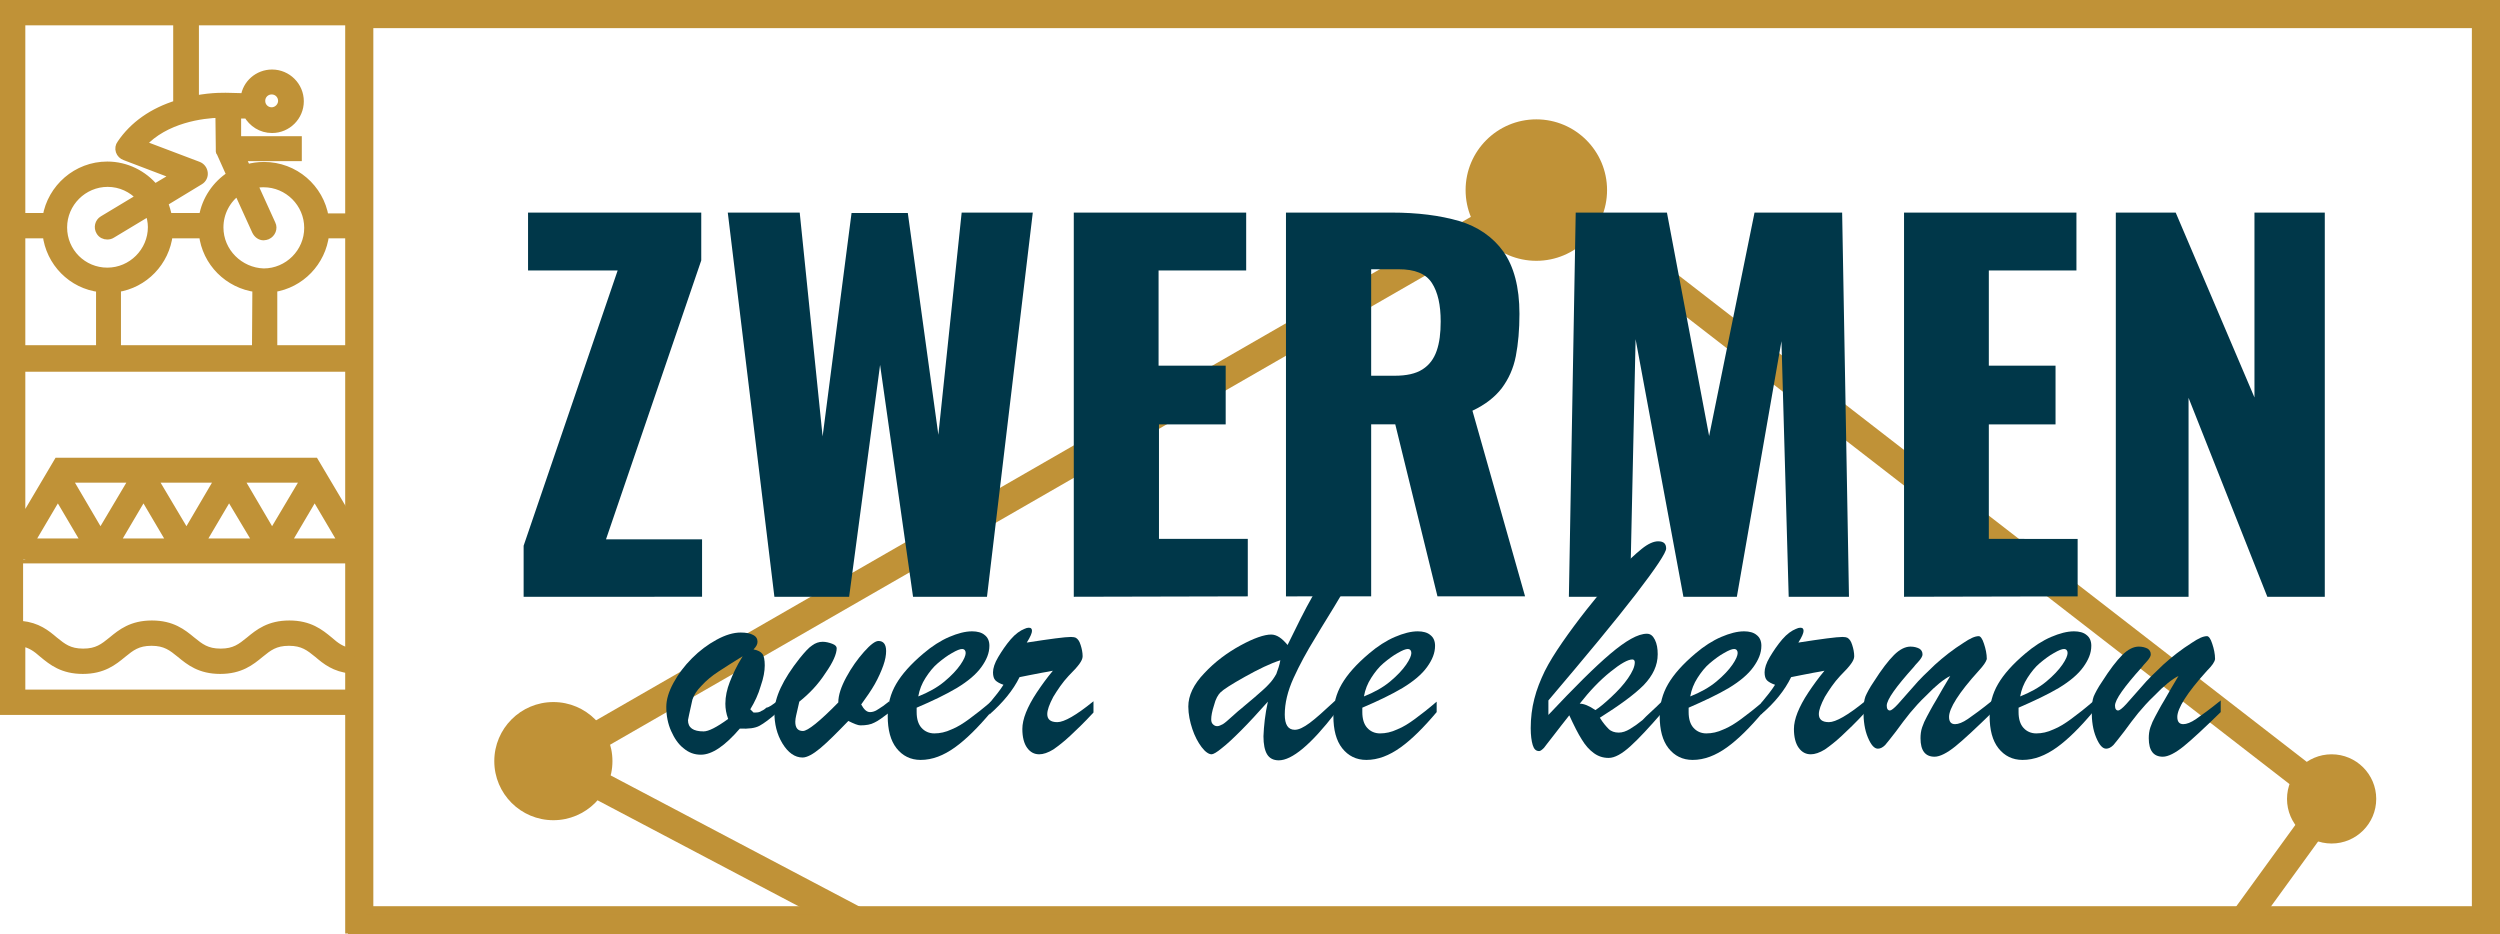 <?xml version="1.0" encoding="utf-8"?>
<!-- Generator: Adobe Illustrator 27.7.0, SVG Export Plug-In . SVG Version: 6.00 Build 0)  -->
<svg version="1.1" id="Layer_1" xmlns="http://www.w3.org/2000/svg" xmlns:xlink="http://www.w3.org/1999/xlink" x="0px" y="0px"
	 viewBox="0 0 622.1 232.5" style="enable-background:new 0 0 622.1 232.5;" xml:space="preserve">
<style type="text/css">
	.st0{fill:#C09237;}
	.st1{fill:none;stroke:#C09237;stroke-width:7;stroke-miterlimit:10;}
	.st2{fill:#003749;}
	.st3{fill:#C09237;stroke:#C09237;stroke-width:2;stroke-miterlimit:10;}
</style>
<g id="Layer_2_00000134231110912384199800000010055415363825222822_">
</g>
<g id="Layer_1_00000061429767583561738180000017746345712035398825_">
	<g>
		<circle class="st0" cx="382.3" cy="47.3" r="17.6"/>
		<line class="st1" x1="137.7" y1="189.4" x2="384.6" y2="47.3"/>
		<line class="st1" x1="384.6" y1="47.3" x2="580.2" y2="198.8"/>
		<g>
			<path class="st2" d="M130.3,148.5v-12.7l23.4-68.5h-22.3V52.9h43.1v11.9l-23.7,69.4h23.9v14.3L130.3,148.5L130.3,148.5z"/>
			<path class="st2" d="M192.7,148.5l-11.6-95.6H199l5.7,55.7l7.2-55.6h14l7.6,55.2l5.8-55.3H257l-11.4,95.6h-18.4L219,90.8
				l-7.7,57.7H192.7z"/>
			<path class="st2" d="M267.2,148.5V52.9h42.9v14.4h-21.8V91H305v14.6h-16.6v28.5h22.1v14.3L267.2,148.5L267.2,148.5z"/>
			<path class="st2" d="M320,148.5V52.9h26.3c6.4,0,12,0.7,16.8,2.1c4.7,1.4,8.4,4,11,7.6c2.6,3.7,4,8.8,4,15.5
				c0,3.9-0.3,7.4-0.9,10.5s-1.8,5.7-3.5,8c-1.7,2.2-4.1,4.1-7.3,5.6l13.1,46.2h-21.8l-10.5-42.8h-6v42.8H320V148.5z M341.1,93.5
				h5.9c3,0,5.3-0.5,7-1.6s2.8-2.6,3.5-4.6s1-4.4,1-7.3c0-4.1-0.7-7.3-2.2-9.6c-1.5-2.3-4.2-3.4-8.3-3.4h-6.8v26.5H341.1z"/>
			<path class="st2" d="M390.4,148.5l1.7-95.6h22.7l10.5,55.6l11.3-55.6h21.8l1.7,95.6h-15l-1.8-63.6l-11.1,63.6h-13.3L407,84.4
				l-1.4,64.1H390.4z"/>
			<path class="st2" d="M473.8,148.5V52.9h42.9v14.4h-21.8V91h16.6v14.6h-16.6v28.5H517v14.3L473.8,148.5L473.8,148.5z"/>
			<path class="st2" d="M526.5,148.5V52.9h14.9l19.6,46v-46h17.5v95.6h-14.3L544.6,99v49.5H526.5z"/>
		</g>
		<g>
			<path class="st2" d="M193.5,174.4v2.8c-1.9,1.7-3.4,2.8-4.5,3.4c-1.1,0.6-2.7,0.8-4.9,0.7c-3.7,4.3-6.9,6.5-9.7,6.5
				c-1.6,0-3-0.5-4.3-1.6c-1.3-1-2.3-2.5-3.1-4.3s-1.2-3.8-1.2-6c0-1.8,0.6-3.8,1.8-6s2.7-4.2,4.6-6.1c1.9-1.9,3.9-3.4,6.1-4.6
				c2.2-1.2,4.2-1.8,6-1.8c1.3,0,2.4,0.2,3.1,0.6c0.8,0.4,1.1,1,1.1,1.7c0,0.6-0.3,1.2-1,1.9c1.1,0.2,1.8,0.6,2.2,1.1
				s0.6,1.5,0.6,2.9s-0.3,3.1-1,5.1c-0.6,2.1-1.5,4-2.6,5.8l0.8,0.8h0.6c0.5,0,1-0.1,1.4-0.4c0.5-0.2,0.9-0.5,1.2-0.8
				C191.4,176,192.2,175.4,193.5,174.4z M184.8,163.3c-2.3,1.4-4.3,2.7-6,3.8s-3.1,2.3-4.2,3.5c-1.2,1.2-1.9,2.3-2.3,3.5
				c-0.7,3.2-1.1,4.9-1.1,5.1c0,1.9,1.3,2.8,3.9,2.8c1.2,0,3.2-1,6.1-3.1c-0.5-1.3-0.7-2.6-0.7-3.8c0-1.8,0.4-3.6,1.1-5.4
				C182.3,167.9,183.3,165.7,184.8,163.3z"/>
			<path class="st2" d="M198.9,174.6l-0.8,3.5c-0.1,0.5-0.2,1-0.2,1.5c0,1.5,0.6,2.3,1.9,2.3c1.2,0,4.2-2.4,8.8-7.1
				c0-1.8,0.7-3.9,2-6.3c1.3-2.4,2.8-4.5,4.4-6.3c1.6-1.8,2.8-2.7,3.6-2.7c1.2,0,1.9,0.8,1.9,2.5c0,1-0.2,2.2-0.7,3.6
				c-0.5,1.4-1.2,3-2.1,4.6c-0.9,1.6-2.1,3.3-3.4,5.1c0.7,1.3,1.4,1.9,2.2,1.9c0.6,0,1.3-0.2,2-0.7c0.7-0.4,1.7-1.1,2.8-2v2.8
				c-1.6,1.2-2.8,2.1-3.7,2.5c-0.9,0.5-2.1,0.7-3.5,0.7c-0.6,0-1.6-0.4-3-1.1c-2.9,3-5.2,5.3-7,6.8s-3.3,2.3-4.4,2.3
				c-1.9,0-3.6-1.2-5-3.5s-2-4.9-2-7.7c0-3.7,2.1-8.2,6.3-13.5c1.3-1.6,2.3-2.7,3.1-3.2c0.8-0.6,1.7-0.9,2.6-0.9
				c0.8,0,1.6,0.2,2.4,0.5c0.8,0.3,1.1,0.7,1.1,1.1c0,1.4-0.9,3.5-2.8,6.2C203.6,170.3,201.4,172.6,198.9,174.6z"/>
			<path class="st2" d="M228.1,176.1v1.1c0,1.7,0.4,3,1.2,3.9s1.9,1.4,3.2,1.4c1.4,0,2.8-0.3,4.3-1c1.5-0.6,2.9-1.5,4.4-2.6
				s3.3-2.5,5.4-4.3v2.6c-3.2,3.8-6.2,6.8-9,8.8s-5.6,3.1-8.5,3.1c-2.5,0-4.5-1-6-2.9s-2.2-4.6-2.2-8c0-3,0.7-5.6,2.1-8
				c1.4-2.4,3.6-4.9,6.8-7.6c2.1-1.8,4.3-3.2,6.4-4.1s4-1.4,5.7-1.4c1.3,0,2.4,0.3,3.1,0.9c0.8,0.6,1.2,1.5,1.2,2.7
				c0,1.8-0.7,3.5-2,5.3s-3.3,3.5-6.1,5.2C235.4,172.8,232.1,174.4,228.1,176.1z M228.5,173.3c2.5-1,4.7-2.2,6.5-3.7s3.1-2.9,4-4.2
				s1.3-2.3,1.3-2.9c0-0.6-0.3-1-0.9-1c-0.5,0-1.3,0.3-2.5,1c-1.1,0.6-2.3,1.5-3.5,2.5s-2.2,2.3-3.1,3.7S228.8,171.6,228.5,173.3z"
				/>
			<path class="st2" d="M246.2,177.8V175c1.5-1.8,2.7-3.3,3.5-4.6c-0.9-0.3-1.6-0.7-2-1.1c-0.4-0.4-0.6-1.1-0.6-2
				c0-1,0.4-2.3,1.3-3.8s1.9-3,3.1-4.4c1.2-1.4,2.4-2.2,3.4-2.6c0.4-0.2,0.8-0.3,1.1-0.3c0.6,0,0.8,0.3,0.8,0.8s-0.4,1.5-1.3,2.9
				c5.8-0.9,9.5-1.4,11-1.4c0.6,0,1,0.1,1.2,0.2c0.5,0.3,0.9,0.8,1.2,1.8c0.3,0.9,0.5,1.9,0.5,2.8c0,0.6-0.3,1.2-0.8,1.9
				s-1.4,1.7-2.7,3c-1.5,1.6-2.7,3.4-3.8,5.2c-1,1.9-1.5,3.3-1.5,4.3c0,1.3,0.8,2,2.5,2s4.7-1.7,9-5.2v2.8c-2.3,2.5-4.3,4.4-5.8,5.8
				c-1.5,1.4-2.9,2.5-4.2,3.4c-1.3,0.8-2.5,1.2-3.5,1.2c-1.2,0-2.2-0.5-3-1.6c-0.8-1.1-1.2-2.7-1.2-4.7c0-1.2,0.3-2.6,0.9-4.1
				c0.6-1.5,1.5-3.2,2.7-5c1.2-1.8,2.5-3.6,4-5.4c-0.8,0.2-1.7,0.3-2.7,0.5s-2,0.4-3.1,0.6c-1.1,0.2-1.9,0.4-2.5,0.5
				C252.1,171.8,249.5,174.9,246.2,177.8z"/>
			<path class="st2" d="M315.5,174.6c-2.5,2.8-4.7,5.2-6.7,7.2s-3.5,3.4-4.8,4.4c-1.2,1-2.1,1.5-2.5,1.5c-0.7,0-1.6-0.6-2.5-1.8
				s-1.7-2.7-2.3-4.5c-0.6-1.8-1-3.7-1-5.6c0-2.7,1.3-5.5,4-8.3c2.6-2.8,5.7-5.1,9-6.9s5.9-2.7,7.6-2.7c1.4,0,2.7,0.9,4.1,2.6
				c2.2-4.5,4.2-8.6,6.2-12.1s3.6-6.1,4.9-7.9c1.3-1.7,2.3-2.6,2.8-2.6c0.6,0,1.2,0.3,1.7,0.9c0.5,0.6,0.8,1.3,0.8,2
				c0,1.5-1.1,4-3.2,7.5c-2.1,3.6-4.3,7-6.3,10.4c-2.1,3.4-3.9,6.7-5.4,10s-2.2,6.3-2.2,9.1c0,2.5,0.8,3.8,2.5,3.8
				c1,0,2.2-0.6,3.7-1.7c1.5-1.1,3.6-3,6.4-5.6v3.1c-6.1,7.9-10.8,11.8-14.1,11.8c-1.3,0-2.3-0.5-2.9-1.5s-0.9-2.5-0.9-4.5
				C314.5,180.7,314.8,177.7,315.5,174.6z M318.6,164.3c-2.5,0.8-5.4,2.2-8.8,4.1c-3.4,1.9-5.4,3.2-6.1,3.9
				c-0.6,0.6-1.2,1.6-1.6,3.2c-0.5,1.5-0.7,2.7-0.7,3.5c0,0.5,0.1,0.9,0.4,1.2s0.6,0.5,1.1,0.5c0.4,0,0.8-0.2,1.4-0.5
				c0.5-0.3,1.3-1,2.4-2s1.8-1.6,2.2-1.9c0.5-0.4,1.5-1.3,3.2-2.7c1.6-1.4,2.9-2.5,3.6-3.3c0.8-0.8,1.4-1.7,1.9-2.6
				C318,166.6,318.4,165.5,318.6,164.3z"/>
			<path class="st2" d="M339,176.1v1.1c0,1.7,0.4,3,1.2,3.9c0.8,0.9,1.9,1.4,3.2,1.4c1.4,0,2.8-0.3,4.3-1c1.5-0.6,2.9-1.5,4.4-2.6
				s3.3-2.5,5.4-4.3v2.6c-3.2,3.8-6.2,6.8-9,8.8s-5.6,3.1-8.5,3.1c-2.5,0-4.5-1-6-2.9s-2.2-4.6-2.2-8c0-3,0.7-5.6,2.1-8
				s3.6-4.9,6.8-7.6c2.1-1.8,4.3-3.2,6.4-4.1s4-1.4,5.7-1.4c1.3,0,2.4,0.3,3.1,0.9c0.8,0.6,1.2,1.5,1.2,2.7c0,1.8-0.7,3.5-2,5.3
				s-3.3,3.5-6.1,5.2C346.3,172.8,343,174.4,339,176.1z M339.4,173.3c2.5-1,4.7-2.2,6.5-3.7s3.1-2.9,4-4.2s1.3-2.3,1.3-2.9
				c0-0.6-0.3-1-0.9-1c-0.5,0-1.3,0.3-2.5,1c-1.1,0.6-2.3,1.5-3.5,2.5s-2.2,2.3-3.1,3.7S339.7,171.6,339.4,173.3z"/>
			<path class="st2" d="M413.6,174.5v2.8c-3.2,3.7-5.8,6.5-7.9,8.4s-3.9,2.9-5.4,2.9c-1.4,0-2.6-0.4-3.7-1.2s-2.1-1.9-3-3.4
				c-0.9-1.4-1.9-3.4-3.1-6c-1.4,1.8-2.7,3.4-3.9,5c-1.2,1.5-2,2.6-2.4,3.1c-0.5,0.5-0.9,0.8-1.2,0.8c-0.8,0-1.3-0.5-1.6-1.5
				c-0.3-1-0.5-2.4-0.5-4.2c0-2.5,0.3-5,0.9-7.3c0.6-2.4,1.5-4.6,2.6-6.9c1.1-2.2,2.6-4.6,4.4-7.2c1.8-2.6,3.8-5.3,6-8.1
				c3.1-3.9,5.7-7.1,7.9-9.5c2.2-2.5,4.2-4.3,5.8-5.6c1.6-1.3,3-1.9,4.1-1.9c1.4,0,2,0.6,2,1.8c0,1-2.5,4.8-7.5,11.3
				s-12.3,15.3-21.8,26.5v3.6c6.4-6.8,11.5-11.9,15.4-15.2s6.9-5,9.1-5c0.9,0,1.5,0.5,2,1.5s0.7,2.2,0.7,3.6c0,2.8-1.2,5.3-3.5,7.7
				c-2.4,2.4-6,5-10.9,8.1c0.8,1.3,1.6,2.2,2.2,2.8s1.5,0.9,2.5,0.9c0.9,0,1.8-0.3,2.8-0.9c1-0.6,2-1.3,3.1-2.2
				C409.8,178,411.5,176.6,413.6,174.5z M397,176.7c1.1-0.7,2.4-1.8,4-3.3s3-3,4.1-4.6s1.7-2.9,1.7-4c0-0.4-0.2-0.7-0.6-0.7
				c-1.1,0-2.9,1-5.5,3.1s-5.1,4.7-7.6,7.9C394.1,175.1,395.4,175.6,397,176.7z"/>
			<path class="st2" d="M420.2,176.1v1.1c0,1.7,0.4,3,1.2,3.9c0.8,0.9,1.9,1.4,3.2,1.4c1.4,0,2.8-0.3,4.3-1c1.5-0.6,2.9-1.5,4.4-2.6
				s3.3-2.5,5.4-4.3v2.6c-3.2,3.8-6.2,6.8-9,8.8s-5.6,3.1-8.5,3.1c-2.5,0-4.5-1-6-2.9s-2.2-4.6-2.2-8c0-3,0.7-5.6,2.1-8
				s3.6-4.9,6.8-7.6c2.1-1.8,4.3-3.2,6.4-4.1s4-1.4,5.7-1.4c1.3,0,2.4,0.3,3.1,0.9c0.8,0.6,1.2,1.5,1.2,2.7c0,1.8-0.7,3.5-2,5.3
				s-3.3,3.5-6.1,5.2C427.5,172.8,424.1,174.4,420.2,176.1z M420.6,173.3c2.5-1,4.7-2.2,6.5-3.7s3.1-2.9,4-4.2s1.3-2.3,1.3-2.9
				c0-0.6-0.3-1-0.9-1c-0.5,0-1.3,0.3-2.5,1c-1.1,0.6-2.3,1.5-3.5,2.5s-2.2,2.3-3.1,3.7S420.9,171.6,420.6,173.3z"/>
			<path class="st2" d="M438.2,177.8V175c1.5-1.8,2.7-3.3,3.5-4.6c-0.9-0.3-1.6-0.7-2-1.1c-0.4-0.4-0.6-1.1-0.6-2
				c0-1,0.4-2.3,1.3-3.8s1.9-3,3.1-4.4s2.4-2.2,3.4-2.6c0.4-0.2,0.8-0.3,1.1-0.3c0.6,0,0.8,0.3,0.8,0.8s-0.4,1.5-1.3,2.9
				c5.8-0.9,9.5-1.4,11-1.4c0.6,0,1,0.1,1.2,0.2c0.5,0.3,0.9,0.8,1.2,1.8c0.3,0.9,0.5,1.9,0.5,2.8c0,0.6-0.3,1.2-0.8,1.9
				s-1.4,1.7-2.7,3c-1.5,1.6-2.7,3.4-3.8,5.2c-1,1.9-1.5,3.3-1.5,4.3c0,1.3,0.8,2,2.5,2s4.7-1.7,9-5.2v2.8c-2.3,2.5-4.3,4.4-5.8,5.8
				c-1.5,1.4-2.9,2.5-4.2,3.4c-1.3,0.8-2.5,1.2-3.5,1.2c-1.2,0-2.2-0.5-3-1.6s-1.2-2.7-1.2-4.7c0-1.2,0.3-2.6,0.9-4.1s1.5-3.2,2.7-5
				s2.5-3.6,4-5.4c-0.8,0.2-1.7,0.3-2.7,0.5s-2,0.4-3.1,0.6s-1.9,0.4-2.5,0.5C444.1,171.8,441.6,174.9,438.2,177.8z"/>
			<path class="st2" d="M492.4,166.9c-5,5.5-7.4,9.4-7.4,11.5c0,1.2,0.5,1.8,1.5,1.8c0.8,0,1.9-0.4,3.2-1.3c1.3-0.9,3.4-2.4,6.1-4.6
				v2.9c-4,3.9-7.1,6.8-9.2,8.5s-3.9,2.6-5.2,2.6c-2.3,0-3.5-1.5-3.5-4.6c0-0.9,0.1-1.8,0.4-2.7s0.7-1.8,1.2-2.7s1.2-2.3,2.3-4.1
				c1-1.8,2.2-3.8,3.5-6c-1.6,0.8-3.6,2.4-6,4.9c-1.6,1.5-2.9,3-4,4.3c-1.1,1.4-2.3,2.9-3.5,4.6c-1.3,1.7-2.2,2.8-2.7,3.4
				c-0.6,0.6-1.2,0.9-1.8,0.9c-0.9,0-1.7-0.9-2.5-2.8c-0.8-1.9-1.1-4.1-1.1-6.6c0-1.5,0.2-2.8,0.5-3.6c0.4-0.9,1-2.1,2.1-3.7
				c1.9-3,3.6-5.2,5-6.6c1.4-1.4,2.8-2.1,4.1-2.1c0.9,0,1.6,0.2,2.2,0.5c0.5,0.3,0.8,0.8,0.8,1.4c0,0.3-0.1,0.6-0.3,0.9
				c-0.2,0.3-0.4,0.6-0.6,0.8c-0.2,0.3-0.7,0.7-1.3,1.5c-4.4,4.9-6.7,8.1-6.7,9.6c0,0.8,0.3,1.2,0.8,1.2c0.3,0,1-0.5,2-1.6
				s2.2-2.5,3.8-4.3c1.5-1.8,3.4-3.6,5.4-5.5c2.1-1.9,4.5-3.8,7.2-5.5c1.5-1,2.7-1.6,3.7-1.6c0.4,0,0.9,0.6,1.3,1.9
				c0.4,1.2,0.7,2.5,0.7,3.8C494.2,164.7,493.6,165.6,492.4,166.9z"/>
			<path class="st2" d="M502.3,176.1v1.1c0,1.7,0.4,3,1.2,3.9c0.8,0.9,1.9,1.4,3.2,1.4c1.4,0,2.8-0.3,4.3-1c1.5-0.6,2.9-1.5,4.4-2.6
				s3.3-2.5,5.4-4.3v2.6c-3.2,3.8-6.2,6.8-9,8.8s-5.6,3.1-8.5,3.1c-2.5,0-4.5-1-6-2.9s-2.2-4.6-2.2-8c0-3,0.7-5.6,2.1-8
				s3.6-4.9,6.8-7.6c2.1-1.8,4.3-3.2,6.4-4.1c2.1-0.9,4-1.4,5.7-1.4c1.3,0,2.4,0.3,3.1,0.9c0.8,0.6,1.2,1.5,1.2,2.7
				c0,1.8-0.7,3.5-2,5.3s-3.3,3.5-6.1,5.2C509.6,172.8,506.2,174.4,502.3,176.1z M502.7,173.3c2.5-1,4.7-2.2,6.5-3.7s3.1-2.9,4-4.2
				s1.3-2.3,1.3-2.9c0-0.6-0.3-1-0.9-1c-0.5,0-1.3,0.3-2.5,1c-1.1,0.6-2.3,1.5-3.5,2.5s-2.2,2.3-3.1,3.7
				C503.6,170.1,503,171.6,502.7,173.3z"/>
			<path class="st2" d="M549.2,166.9c-5,5.5-7.4,9.4-7.4,11.5c0,1.2,0.5,1.8,1.5,1.8c0.8,0,1.9-0.4,3.2-1.3c1.3-0.9,3.4-2.4,6.1-4.6
				v2.9c-4,3.9-7.1,6.8-9.2,8.5c-2.1,1.7-3.9,2.6-5.2,2.6c-2.3,0-3.5-1.5-3.5-4.6c0-0.9,0.1-1.8,0.4-2.7c0.3-0.9,0.7-1.8,1.2-2.7
				s1.2-2.3,2.3-4.1c1-1.8,2.2-3.8,3.5-6c-1.6,0.8-3.6,2.4-6,4.9c-1.6,1.5-2.9,3-4,4.3c-1.1,1.4-2.3,2.9-3.5,4.6
				c-1.3,1.7-2.2,2.8-2.7,3.4c-0.6,0.6-1.2,0.9-1.8,0.9c-0.9,0-1.7-0.9-2.5-2.8c-0.8-1.9-1.1-4.1-1.1-6.6c0-1.5,0.2-2.8,0.5-3.6
				c0.4-0.9,1-2.1,2.1-3.7c1.9-3,3.6-5.2,5-6.6c1.4-1.4,2.8-2.1,4.1-2.1c0.9,0,1.6,0.2,2.2,0.5c0.5,0.3,0.8,0.8,0.8,1.4
				c0,0.3-0.1,0.6-0.3,0.9c-0.2,0.3-0.4,0.6-0.6,0.8c-0.2,0.3-0.7,0.7-1.3,1.5c-4.4,4.9-6.7,8.1-6.7,9.6c0,0.8,0.3,1.2,0.8,1.2
				c0.3,0,1-0.5,2-1.6s2.2-2.5,3.8-4.3c1.5-1.8,3.4-3.6,5.4-5.5c2.1-1.9,4.5-3.8,7.2-5.5c1.5-1,2.7-1.6,3.7-1.6
				c0.4,0,0.9,0.6,1.3,1.9c0.4,1.2,0.7,2.5,0.7,3.8C551.1,164.7,550.5,165.6,549.2,166.9z"/>
		</g>
		<path class="st3" d="M621.1,1L621.1,1h-5H86.9v230.3h0.7v0.2h533.5V6l0,0V1z M616.1,226.5H91.9V6h524.2L616.1,226.5L616.1,226.5z"
			/>
		<path class="st3" d="M5.3,172.7v-12.9c2.4,0.4,3.8,1.5,5.4,2.9c2.3,1.9,4.9,4,9.9,4s7.6-2.1,9.9-4c2.1-1.7,3.7-3,7.2-3
			s5.1,1.3,7.2,3c2.3,1.9,4.9,4,9.9,4s7.6-2.1,9.9-4c2.1-1.7,3.7-3,7.2-3s5.1,1.3,7.2,3c2,1.7,4.2,3.5,8.2,3.9v6h-82V172.7z
			 M5.3,139.2h16h7.5h13.9h7.5H64h7.5h15.8v23.1c-2.4-0.4-3.8-1.5-5.4-2.9c-2.3-1.9-4.9-4-9.9-4s-7.6,2.1-9.9,4
			c-2.1,1.7-3.7,3-7.2,3s-5.1-1.3-7.2-3c-2.3-1.9-4.9-4-9.9-4s-7.6,2.1-9.9,4c-2.1,1.7-3.7,3-7.2,3s-5.1-1.3-7.2-3
			c-2-1.7-4.2-3.5-8.2-3.9C5.3,155.5,5.3,139.2,5.3,139.2z M21.3,135H7.5l6.9-11.7L21.3,135z M25,132.9l-8.1-13.8h16.3L25,132.9z
			 M42.6,135H28.8l6.9-11.7L42.6,135z M46.4,132.9l-8.2-13.8h16.3L46.4,132.9z M64,135H50.1l6.9-11.7L64,135z M78.3,123.3l6.9,11.7
			H71.4L78.3,123.3z M67.7,132.9l-8.1-13.8h16.3L67.7,132.9z M87.2,91.2v38.7l-8.9-15l0,0l0,0H14.4l0,0l0,0l-9.1,15.4V91.2H87.2z
			 M1,176.9h90.5v-90H1V176.9z"/>
		<path class="st3" d="M65,25.1c0-1.5,1.2-2.6,2.6-2.6c1.5,0,2.6,1.2,2.6,2.6s-1.2,2.6-2.6,2.6S65,26.6,65,25.1 M87.2,54.1h-6.4
			c-1.2-7.3-7.5-12.8-15.1-12.8c-1.5,0-2.9,0.2-4.3,0.6l-1.3-2.8h13.7c0.1,0,0.2,0,0.3,0v-4.2c-0.1,0-0.2,0-0.3,0H59v-6.4h2.6
			c1.2,2.1,3.4,3.6,6.1,3.6c3.8,0,6.9-3.1,6.9-6.9s-3.1-6.9-6.9-6.9c-3.5,0-6.4,2.6-6.8,5.9L57,24.1c-0.5,0-4-0.2-8.5,0.7V5.3h38.8
			L87.2,54.1L87.2,54.1z M87.2,87.2H68V71.7c6.8-1,12.1-6.5,12.9-13.4h6.3C87.2,58.3,87.2,87.2,87.2,87.2z M54.6,56.6
			c0-3.7,1.8-7,4.6-9l4.5,9.9c0.4,0.8,1.1,1.3,1.9,1.3c0.3,0,0.6-0.1,0.9-0.2c1.1-0.5,1.6-1.8,1.1-2.8l-4.5-9.9
			c0.8-0.2,1.6-0.3,2.5-0.3c6.1,0,11.1,5,11.1,11.1s-5,11.1-11.1,11.1C59.6,67.6,54.6,62.7,54.6,56.6 M63.7,87.2H29.1V71.7
			c6.8-1,12.1-6.5,12.9-13.4h8.5c0.8,7,6.3,12.5,13.3,13.4L63.7,87.2L63.7,87.2z M15.7,56.6c0-6.1,5-11.1,11.1-11.1
			c3.2,0,6.1,1.4,8.1,3.6l-9.3,5.6c-1,0.6-1.3,1.9-0.7,2.9c0.4,0.7,1.1,1,1.8,1c0.4,0,0.8-0.1,1.1-0.3l9.3-5.6
			c0.4,1.2,0.7,2.5,0.7,3.8c0,6.1-5,11.1-11.1,11.1S15.7,62.7,15.7,56.6 M24.9,87.2H5.3V58.3h6.3c0.8,7,6.3,12.6,13.3,13.4
			C24.9,71.7,24.9,87.2,24.9,87.2z M54.7,37L54.7,37c0,0.1,0,0.1,0,0.2v0.1v0.1v0.1v0.1c0,0,0,0,0,0.1c0,0,0,0.1,0.1,0.1l0,0
			l2.6,5.8c-3.6,2.3-6.2,6.1-6.9,10.4h-8.7c-0.2-1.2-0.6-2.4-1-3.6l8.9-5.4c0.7-0.4,1.1-1.2,1-2s-0.6-1.5-1.4-1.8l-14-5.3
			c5.8-6.4,15.2-7.5,19.3-7.6L54.7,37C54.7,36.9,54.7,36.9,54.7,37 M5.3,5.3h38.8v20.6h0.1c-6.2,1.9-11,5.3-14.1,9.9
			c-0.4,0.5-0.5,1.2-0.3,1.8s0.7,1.1,1.3,1.3l12.6,4.8l-5.2,3.1c-2.8-3.4-7.1-5.6-11.8-5.6c-7.6,0-13.9,5.6-15.1,12.8H5.3V5.3z
			 M1,91.5h90.5V1H1V91.5z"/>
		<circle class="st0" cx="137.7" cy="189.4" r="14.7"/>
		<circle class="st0" cx="580.2" cy="198.8" r="11.1"/>
		<line class="st1" x1="558.5" y1="228.7" x2="580.2" y2="198.8"/>
		<line class="st1" x1="137.7" y1="189.4" x2="213.4" y2="229.3"/>
	</g>
</g>
</svg>
